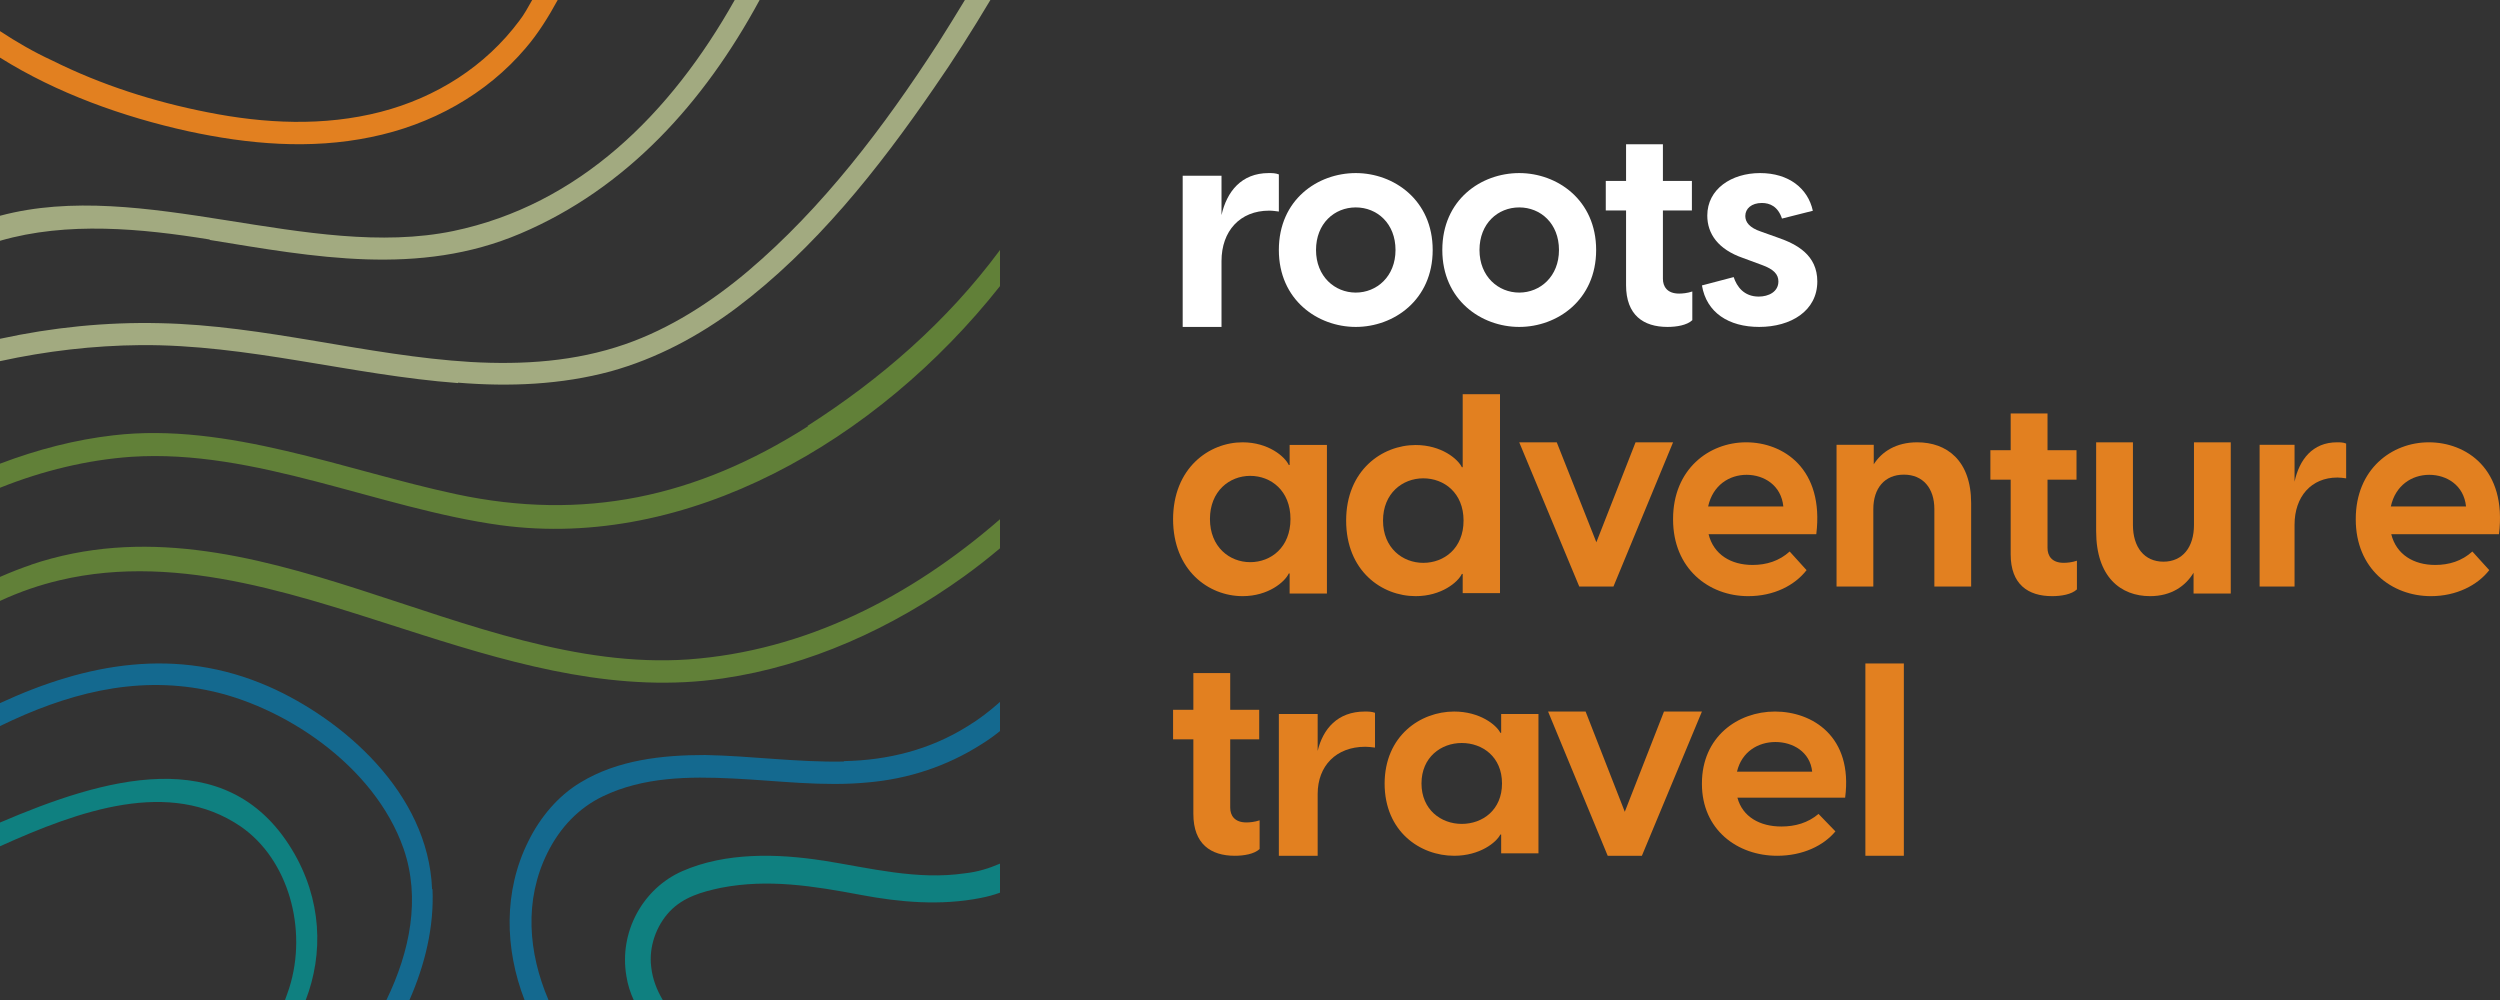 <?xml version="1.0" encoding="UTF-8"?>
<svg xmlns="http://www.w3.org/2000/svg" width="200" height="80" viewBox="0 0 200 80" fill="none">
  <rect x="0" y="0" width="200" height="80" fill="#333333" stroke="none"/>
  <path d="M94.615 14.058H97.721V17.206C98.144 15.332 99.308 13.846 101.496 13.846C101.778 13.846 102.025 13.846 102.308 13.952V16.923C102.025 16.888 101.814 16.852 101.531 16.852C99.203 16.852 97.721 18.479 97.721 20.884V26.154H94.615V14.058Z" fill="white"></path>
  <path d="M102.308 20C102.308 15.967 105.419 13.846 108.462 13.846C111.504 13.846 114.615 16.002 114.615 20C114.615 23.998 111.504 26.154 108.462 26.154C105.419 26.154 102.308 23.998 102.308 20ZM108.462 23.407C110.137 23.407 111.641 22.121 111.641 20C111.641 17.879 110.171 16.593 108.462 16.593C106.752 16.593 105.282 17.879 105.282 20C105.282 22.121 106.786 23.407 108.462 23.407Z" fill="white"></path>
  <path d="M115.385 20C115.385 15.967 118.496 13.846 121.538 13.846C124.581 13.846 127.692 16.002 127.692 20C127.692 23.998 124.581 26.154 121.538 26.154C118.496 26.154 115.385 23.998 115.385 20ZM121.538 23.407C123.214 23.407 124.718 22.121 124.718 20C124.718 17.879 123.248 16.593 121.538 16.593C119.829 16.593 118.359 17.879 118.359 20C118.359 22.121 119.863 23.407 121.538 23.407Z" fill="white"></path>
  <path d="M130.085 22.812V16.838H128.462V14.475H130.085V11.539H133.033V14.475H135.352V16.838H133.033V22.306C133.033 22.913 133.364 23.487 134.325 23.487C134.59 23.487 134.987 23.453 135.385 23.319V25.614C134.954 26.019 134.126 26.154 133.397 26.154C131.476 26.154 130.085 25.209 130.085 22.812Z" fill="white"></path>
  <path d="M136.19 22.826L138.694 22.167C138.945 22.93 139.517 23.727 140.698 23.727C141.485 23.727 142.272 23.346 142.272 22.514C142.272 21.959 141.914 21.543 140.948 21.196L139.445 20.641C137.442 19.948 136.583 18.7 136.583 17.244C136.583 15.129 138.515 13.846 140.805 13.846C143.095 13.846 144.633 15.06 145.027 16.862L142.558 17.486C142.236 16.516 141.592 16.238 140.948 16.238C140.125 16.238 139.624 16.689 139.624 17.278C139.624 17.764 139.946 18.215 140.877 18.527L142.236 19.012C143.739 19.532 145.385 20.399 145.385 22.514C145.385 24.871 143.274 26.154 140.733 26.154C138.3 26.154 136.512 25.01 136.154 22.826" fill="white"></path>
  <path d="M93.846 41.556C93.846 37.442 96.728 35.385 99.407 35.385C101.475 35.385 102.797 36.535 103.102 37.198H103.17V35.594H106.154V47.483H103.17V45.879H103.102C102.797 46.542 101.475 47.692 99.407 47.692C96.694 47.692 93.846 45.635 93.846 41.521M100.017 44.973C101.678 44.973 103.238 43.787 103.238 41.521C103.238 39.255 101.678 38.069 100.017 38.069C98.356 38.069 96.796 39.29 96.796 41.521C96.796 43.752 98.356 44.973 100.017 44.973Z" fill="#E28020"></path>
  <path d="M117.016 47.487V45.916H116.948C116.643 46.565 115.321 47.692 113.253 47.692C110.54 47.692 107.692 45.677 107.692 41.647C107.692 37.617 110.574 35.602 113.253 35.602C115.321 35.602 116.643 36.73 116.948 37.378H117.016V31.538H120V47.453H117.016V47.487ZM113.863 45.028C115.524 45.028 117.084 43.867 117.084 41.647C117.084 39.428 115.524 38.266 113.863 38.266C112.202 38.266 110.642 39.462 110.642 41.647C110.642 43.833 112.202 45.028 113.863 45.028Z" fill="#E28020"></path>
  <path d="M121.538 35.385H124.54L127.709 43.381L130.844 35.385H133.846L129.076 46.923H126.341L121.538 35.385Z" fill="#E28020"></path>
  <path d="M133.846 41.521C133.846 37.534 136.719 35.385 139.693 35.385C142.667 35.385 145.945 37.499 145.303 42.735H136.685C137.091 44.364 138.476 45.196 140.2 45.196C141.315 45.196 142.329 44.884 143.174 44.121L144.526 45.612C143.58 46.826 141.924 47.692 139.862 47.692C136.685 47.692 133.846 45.474 133.846 41.556M142.667 40.516C142.498 38.817 141.112 37.985 139.727 37.985C138.341 37.985 137.023 38.817 136.651 40.516H142.701H142.667Z" fill="#E28020"></path>
  <path d="M146.957 35.584H149.9V37.142C150.535 36.147 151.672 35.385 153.378 35.385C155.719 35.385 157.692 36.81 157.692 40.259V46.923H154.749V40.723C154.749 39.065 153.846 37.971 152.308 37.971C150.769 37.971 149.866 39.065 149.866 40.723V46.923H146.923V35.584H146.957Z" fill="#E28020"></path>
  <path d="M160.854 44.351V38.376H159.231V36.014H160.854V33.077H163.802V36.014H166.121V38.376H163.802V43.844C163.802 44.452 164.133 45.026 165.094 45.026C165.359 45.026 165.756 44.992 166.154 44.857V47.152C165.723 47.557 164.895 47.692 164.166 47.692C162.245 47.692 160.854 46.747 160.854 44.351Z" fill="#E28020"></path>
  <path d="M178.428 47.48H175.485V45.818C174.849 46.879 173.712 47.692 172.007 47.692C169.666 47.692 167.692 46.172 167.692 42.493V35.385H170.635V41.998C170.635 43.767 171.538 44.934 173.077 44.934C174.615 44.934 175.518 43.767 175.518 41.998V35.385H178.461V47.48H178.428Z" fill="#E28020"></path>
  <path d="M180.769 35.584H183.564V38.535C183.945 36.777 184.993 35.385 186.962 35.385C187.216 35.385 187.438 35.385 187.692 35.484V38.269C187.438 38.236 187.248 38.203 186.994 38.203C184.898 38.203 183.564 39.728 183.564 41.983V46.923H180.769V35.584Z" fill="#E28020"></path>
  <path d="M188.461 41.521C188.461 37.534 191.334 35.385 194.308 35.385C197.282 35.385 200.561 37.499 199.919 42.735H191.3C191.706 44.364 193.092 45.196 194.815 45.196C195.931 45.196 196.944 44.884 197.789 44.121L199.141 45.612C198.195 46.826 196.505 47.692 194.477 47.692C191.3 47.692 188.461 45.474 188.461 41.556M197.282 40.516C197.113 38.817 195.728 37.985 194.342 37.985C192.956 37.985 191.638 38.817 191.267 40.516H197.316H197.282Z" fill="#E28020"></path>
  <path d="M95.469 65.12V59.145H93.846V56.783H95.469V53.846H98.417V56.783H100.736V59.145H98.417V64.614C98.417 65.221 98.749 65.795 99.709 65.795C99.974 65.795 100.372 65.761 100.769 65.626V67.921C100.339 68.326 99.51 68.462 98.782 68.462C96.861 68.462 95.469 67.516 95.469 65.12Z" fill="#E28020"></path>
  <path d="M102.308 57.122H105.413V60.073C105.836 58.316 107.001 56.923 109.188 56.923C109.471 56.923 109.718 56.923 110 57.023V59.808C109.718 59.775 109.506 59.741 109.224 59.741C106.895 59.741 105.413 61.267 105.413 63.521V68.462H102.308V57.122Z" fill="#E28020"></path>
  <path d="M110.769 62.709C110.769 58.852 113.651 56.923 116.33 56.923C118.398 56.923 119.72 58.002 120.025 58.623H120.093V57.119H123.077V68.265H120.093V66.762H120.025C119.72 67.383 118.398 68.462 116.33 68.462C113.617 68.462 110.769 66.533 110.769 62.676M116.94 65.912C118.601 65.912 120.161 64.801 120.161 62.676C120.161 60.551 118.601 59.44 116.94 59.44C115.279 59.44 113.719 60.584 113.719 62.676C113.719 64.768 115.279 65.912 116.94 65.912Z" fill="#E28020"></path>
  <path d="M123.846 56.923H126.848L129.983 64.942L133.119 56.923H136.154L131.351 68.462H128.616L123.846 56.923Z" fill="#E28020"></path>
  <path d="M136.154 62.676C136.154 58.938 139.027 56.923 142.001 56.923C144.975 56.923 148.253 58.906 147.611 63.814H138.993C139.398 65.341 140.784 66.121 142.508 66.121C143.623 66.121 144.637 65.829 145.482 65.114L146.834 66.511C145.887 67.649 144.231 68.462 142.17 68.462C138.993 68.462 136.154 66.381 136.154 62.709M144.975 61.733C144.806 60.141 143.42 59.361 142.034 59.361C140.649 59.361 139.331 60.141 138.959 61.733H145.009H144.975Z" fill="#E28020"></path>
  <path d="M152.308 53.077H149.231V68.462H152.308V53.077Z" fill="#E28020"></path>
  <path d="M36.641 30.613C40.72 30.951 44.901 30.782 48.878 29.702C52.515 28.689 55.88 26.9 58.905 24.639C65.193 19.914 70.257 13.535 74.71 7.054C76.308 4.759 77.803 2.396 79.231 0H77.191C76.478 1.181 75.764 2.329 75.016 3.51C70.733 10.126 65.839 16.606 59.822 21.703C56.899 24.166 53.602 26.293 49.999 27.542C46.023 28.925 41.842 29.195 37.661 28.959C29.299 28.453 21.176 26.023 12.78 25.854C8.498 25.753 4.181 26.192 0 27.103V28.892C3.705 28.082 7.478 27.643 11.251 27.609C19.816 27.542 28.11 30.006 36.641 30.647" fill="#A2AA80"></path>
  <path d="M2.515 45.176C1.699 45.446 0.85 45.783 0 46.153V48.073C1.597 47.332 3.195 46.793 4.758 46.423C14.546 44.099 24.503 47.871 33.815 50.802C41.665 53.294 49.652 55.484 57.842 54.271C64.741 53.261 71.3 50.296 77.111 46.12C78.097 45.412 79.082 44.637 80 43.863V41.538C72.829 47.77 64.401 52.082 55.055 52.755C37.315 53.968 20.255 39.181 2.481 45.176" fill="#618038"></path>
  <path d="M67.481 60.923C63.786 60.993 60.092 60.471 56.398 60.401C53.011 60.401 49.42 60.784 46.444 62.594C44.631 63.673 43.194 65.414 42.271 67.294C40.253 71.332 40.389 75.927 41.963 80H43.879C42.271 76.24 41.895 72.028 43.81 68.199C44.802 66.215 46.273 64.648 48.223 63.708C51.472 62.142 55.132 62.107 58.656 62.281C62.247 62.455 65.839 62.942 69.43 62.594C72.646 62.316 75.758 61.306 78.529 59.531C79.042 59.217 79.521 58.869 80 58.486V56.154C79.179 56.885 78.324 57.546 77.4 58.103C74.39 59.983 71.038 60.819 67.549 60.888" fill="#14698F"></path>
  <path d="M16.779 19.196C25.118 20.552 33.491 22.146 41.627 18.687C50.101 15.092 56.313 8.241 60.769 0H58.777C53.646 9.123 46.32 16.381 36.259 18.483C24.747 20.857 11.377 14.21 0 17.262V19.263C5.368 17.703 11.344 18.28 16.779 19.162" fill="#A2AA80"></path>
  <path d="M64.639 34.102C55.667 39.812 46.661 41.704 36.5 39.537C27.63 37.645 18.182 33.758 9.074 34.825C6.049 35.169 2.991 35.96 0 37.095V39.021C3.432 37.645 7.035 36.785 10.501 36.545C20.425 35.891 30.28 40.672 40.034 42.014C54.953 44.043 70.144 35.341 80 22.889V20C75.752 25.744 70.416 30.353 64.605 34.068" fill="#618038"></path>
  <path d="M23.344 67.944C18.066 59.274 8.153 62.314 0 65.803V67.703C6.36 64.835 13.566 62.245 19.25 66.114C23.073 68.739 24.629 74.335 23.141 79.033C23.039 79.378 22.904 79.689 22.802 80H24.46C25.881 76.304 25.779 71.951 23.344 67.944Z" fill="#0F8080"></path>
  <path d="M34.566 71.132C34.265 63.385 27.365 57.507 21.503 54.925C14.135 51.697 6.9 53.056 0 56.25V58.085C5.225 55.536 10.685 54.041 16.479 55.197C22.575 56.386 29.944 61.177 32.289 67.904C33.662 71.879 32.791 76.127 30.915 80H32.758C33.997 77.18 34.734 74.156 34.6 71.132" fill="#14698F"></path>
  <path d="M65.809 68.843C62.184 68.28 58.047 68.175 54.593 69.688C51.447 71.061 49.498 74.545 50.113 78.1C50.216 78.768 50.421 79.402 50.695 80H53.02C52.541 79.191 52.199 78.311 52.097 77.36C51.891 75.742 52.507 74.052 53.567 72.926C54.661 71.765 56.166 71.342 57.67 71.025C61.466 70.286 65.091 70.885 68.852 71.589C71.998 72.187 75.281 72.468 78.461 71.835C79.008 71.729 79.521 71.589 80 71.413V69.09C79.111 69.477 78.188 69.758 77.196 69.864C73.366 70.427 69.605 69.442 65.843 68.843" fill="#0F8080"></path>
  <path d="M42.574 0C42.267 0.538 41.927 1.178 41.553 1.649C38.83 5.316 34.882 7.805 30.458 8.949C25.898 10.127 21.168 9.891 16.607 8.983C12.319 8.142 8.1 6.796 4.186 4.845C2.723 4.172 1.327 3.364 0 2.49V4.609C4.56 7.469 9.869 9.353 15.042 10.497C19.874 11.54 24.809 11.977 29.675 10.968C34.474 9.992 38.898 7.57 42.063 3.835C43.05 2.691 43.901 1.312 44.615 0H42.608L42.574 0Z" fill="#E28020"></path>
</svg>
